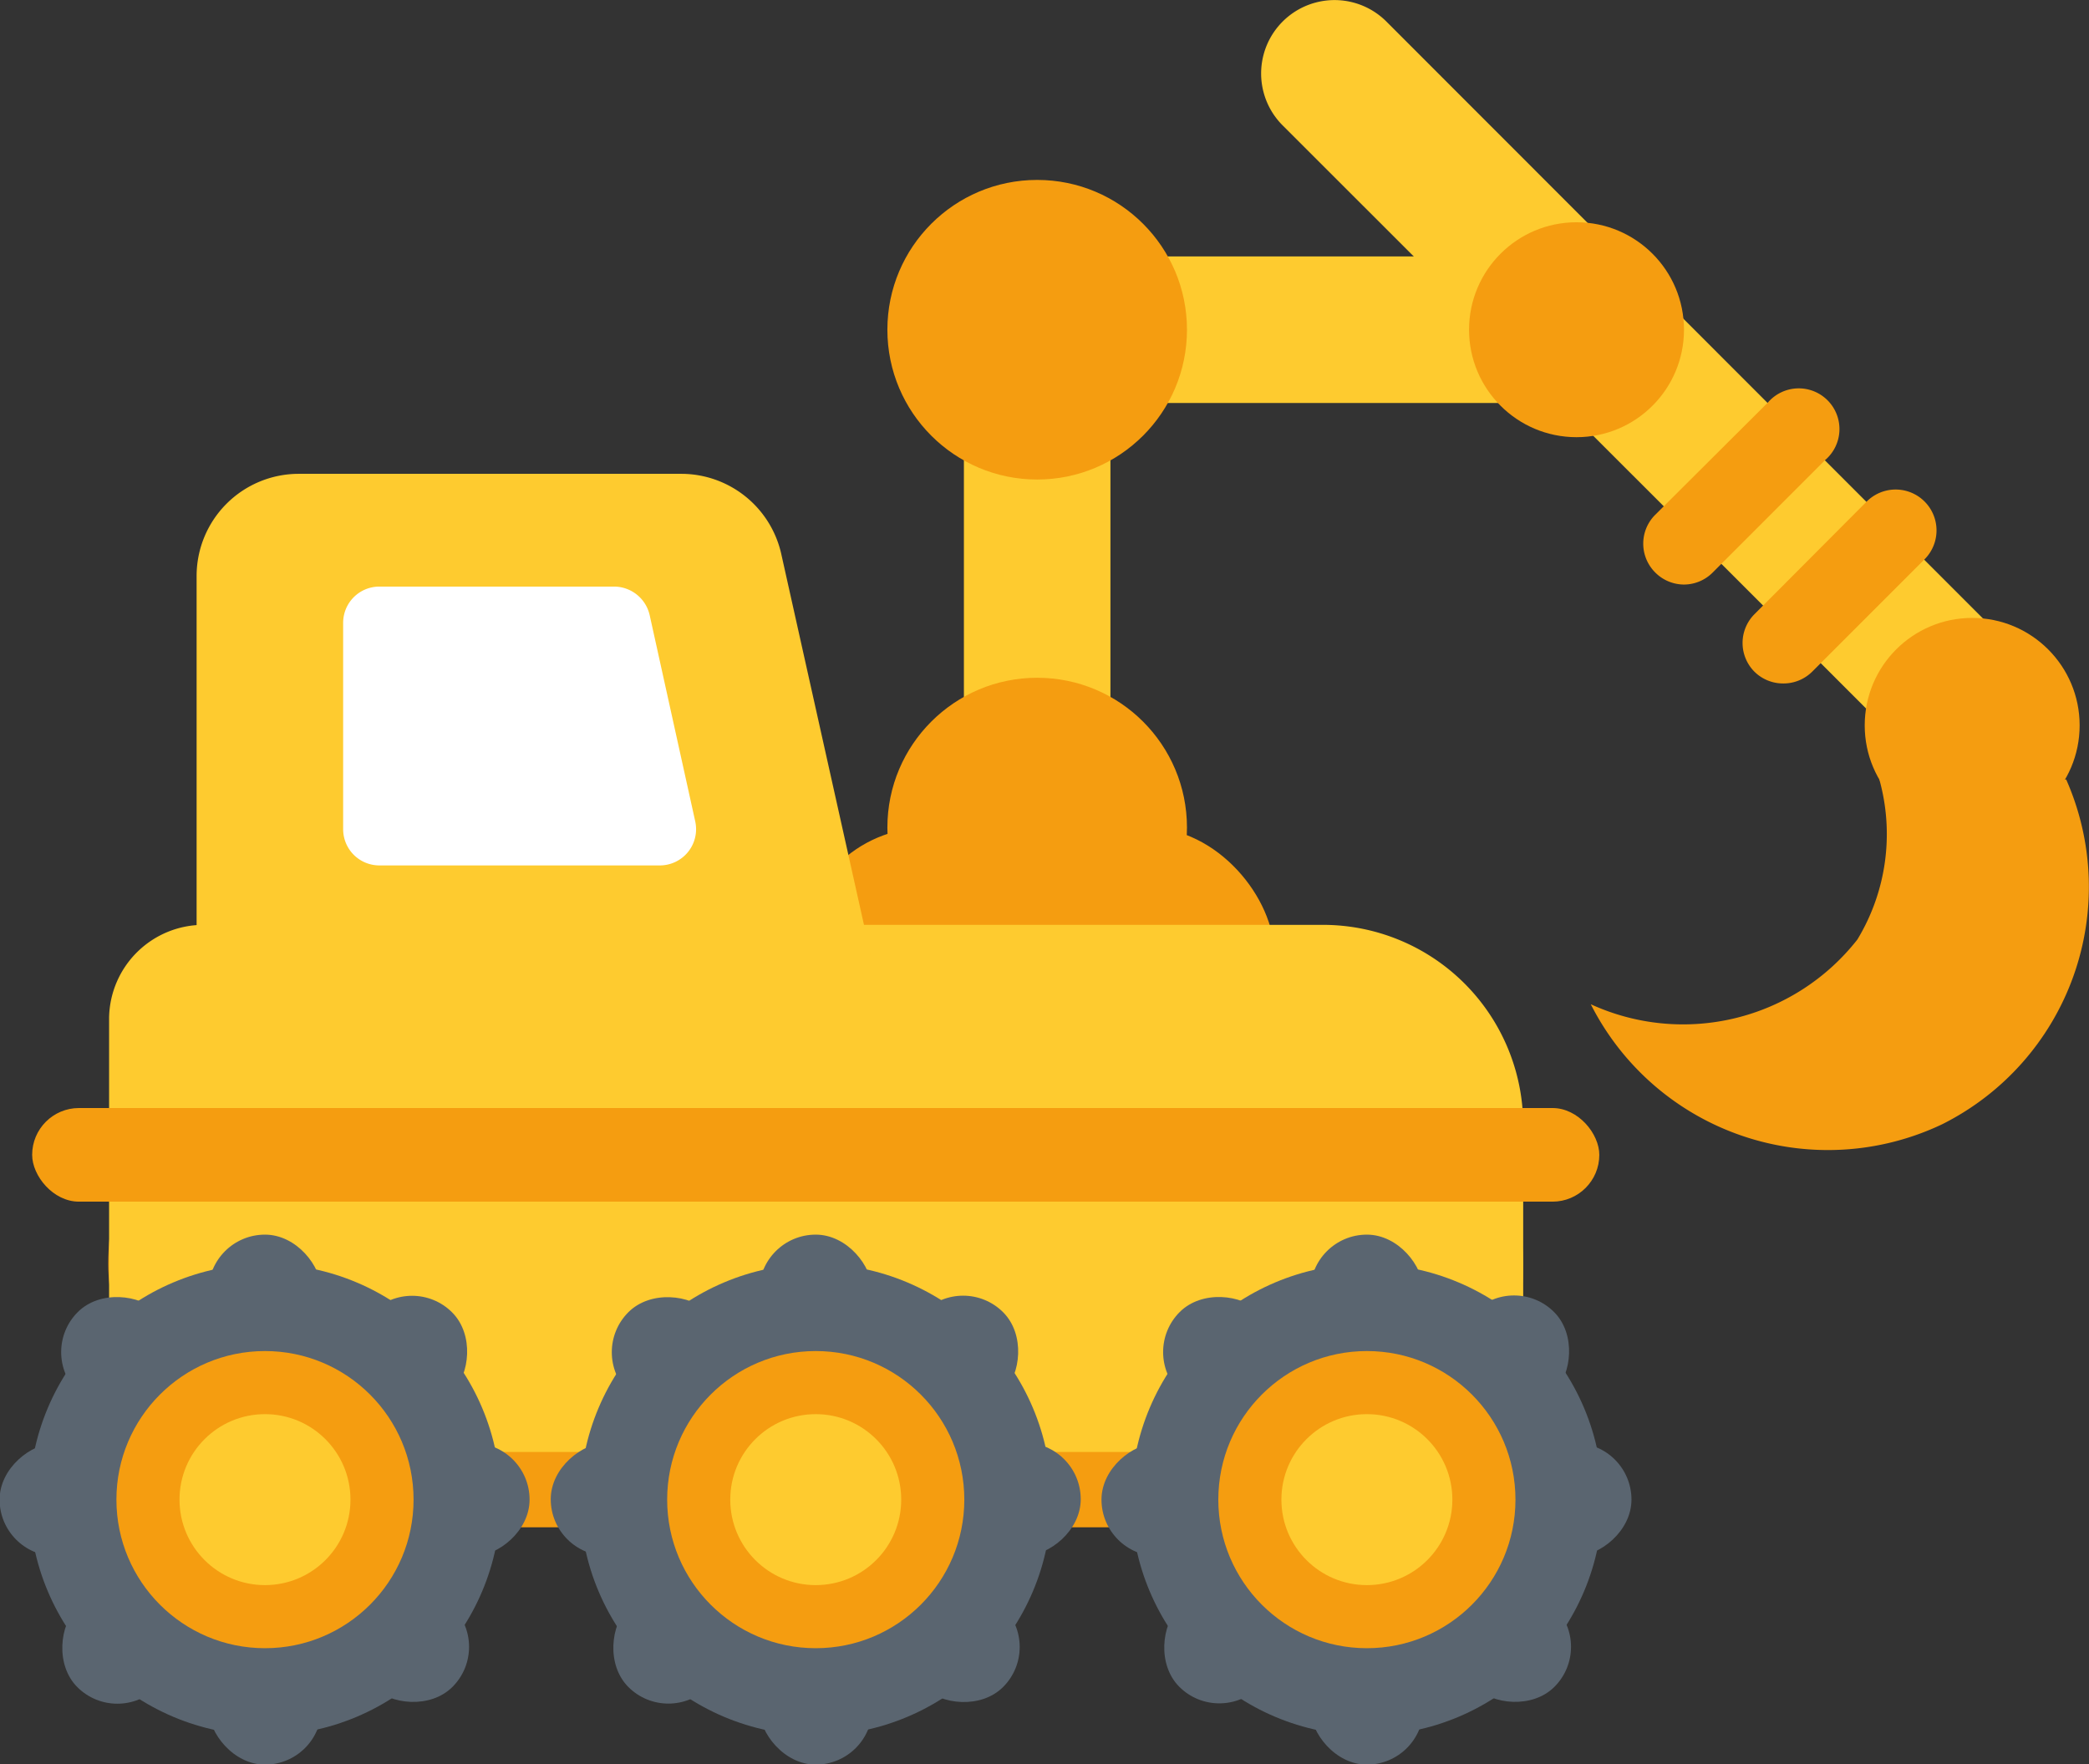 <svg xmlns="http://www.w3.org/2000/svg" viewBox="0 0 51.32 43.34"><rect x="0" y="0" width="51.32" height="43.34" fill="#333333" stroke="none"/><defs><style>.cls-1{fill:#fecb2f;}.cls-2{fill:#f59d10;}.cls-3{fill:#fff;}.cls-4{fill:#5a6570;}</style></defs><title>бизнес</title><g id="Слой_2" data-name="Слой 2"><g id="Layer_3" data-name="Layer 3"><path class="cls-1" d="M25.48,23.06a1.79,1.79,0,0,1-1.8-1.8V8.1a1.8,1.8,0,0,1,3.6,0V21.26A1.8,1.8,0,0,1,25.48,23.06Z"/><path class="cls-1" d="M38.73,9.9H25.57a1.8,1.8,0,0,1,0-3.6H38.73a1.8,1.8,0,1,1,0,3.6Z"/><path class="cls-1" d="M48.91,19.73a1.75,1.75,0,0,1-1.27-.53L31.51,3.08A1.8,1.8,0,0,1,34.06.53L50.18,16.66a1.78,1.78,0,0,1,0,2.54A1.75,1.75,0,0,1,48.91,19.73Z"/><circle class="cls-2" cx="25.48" cy="8.1" r="3.68"/><circle class="cls-2" cx="25.48" cy="20.33" r="3.68"/><circle class="cls-2" cx="38.73" cy="8.1" r="2.64"/><circle class="cls-2" cx="48.45" cy="17.82" r="2.64"/><rect class="cls-2" x="2.66" y="24.58" width="34.76" height="12.94" rx="6.47" ry="6.47"/><rect class="cls-2" x="19.65" y="20.33" width="11.66" height="8.19" rx="3.13" ry="3.13"/><path class="cls-1" d="M5,22.72H32.5a4.92,4.92,0,0,1,4.92,4.92v5.71a2.32,2.32,0,0,1-2.32,2.32H5a2.32,2.32,0,0,1-2.32-2.32V25A2.32,2.32,0,0,1,5,22.72Z"/><path class="cls-1" d="M21.64,24.58H4.83V14.15a2.51,2.51,0,0,1,2.51-2.51h9.41a2.52,2.52,0,0,1,2.45,2Z"/><path class="cls-3" d="M16.21,21.26H9.32a.89.89,0,0,1-.89-.89V15.3a.89.89,0,0,1,.89-.89h5.77a.9.9,0,0,1,.87.7l1.12,5.07A.89.89,0,0,1,16.21,21.26Z"/><circle class="cls-4" cx="6.51" cy="36.84" r="5.79"/><rect class="cls-4" x="5.12" y="30.33" width="2.78" height="13.02" rx="1.39" ry="1.39"/><rect class="cls-4" x="5.12" y="30.33" width="2.78" height="13.02" rx="1.39" ry="1.39" transform="translate(43.34 30.33) rotate(90)"/><rect class="cls-4" x="5.12" y="30.33" width="2.78" height="13.02" rx="1.39" ry="1.39" transform="translate(-24.14 15.39) rotate(-45)"/><rect class="cls-4" x="5.12" y="30.33" width="2.78" height="13.02" rx="1.39" ry="1.39" transform="translate(27.95 6.19) rotate(45)"/><circle class="cls-2" cx="6.51" cy="36.84" r="3.65"/><circle class="cls-1" cx="6.51" cy="36.84" r="2.1"/><circle class="cls-4" cx="20.04" cy="36.84" r="5.79"/><rect class="cls-4" x="18.65" y="30.33" width="2.78" height="13.02" rx="1.39" ry="1.39"/><rect class="cls-4" x="18.65" y="30.33" width="2.78" height="13.02" rx="1.39" ry="1.39" transform="translate(56.88 16.79) rotate(90)"/><rect class="cls-4" x="18.65" y="30.33" width="2.78" height="13.02" rx="1.39" ry="1.39" transform="translate(-20.18 24.96) rotate(-45)"/><rect class="cls-4" x="18.65" y="30.33" width="2.78" height="13.02" rx="1.39" ry="1.39" transform="translate(31.92 -3.38) rotate(45)"/><circle class="cls-2" cx="20.04" cy="36.84" r="3.65"/><circle class="cls-1" cx="20.04" cy="36.84" r="2.1"/><circle class="cls-4" cx="33.58" cy="36.84" r="5.79"/><rect class="cls-4" x="32.19" y="30.33" width="2.78" height="13.02" rx="1.39" ry="1.39"/><rect class="cls-4" x="32.19" y="30.33" width="2.78" height="13.02" rx="1.39" ry="1.39" transform="translate(70.41 3.26) rotate(90)"/><rect class="cls-4" x="32.19" y="30.33" width="2.78" height="13.02" rx="1.39" ry="1.39" transform="translate(-16.21 34.53) rotate(-45)"/><rect class="cls-4" x="32.19" y="30.33" width="2.78" height="13.02" rx="1.39" ry="1.39" transform="translate(35.88 -12.96) rotate(45)"/><circle class="cls-2" cx="33.58" cy="36.84" r="3.65"/><circle class="cls-1" cx="33.58" cy="36.84" r="2.1"/><rect class="cls-2" x="0.79" y="27.22" width="38.5" height="2.3" rx="1.15" ry="1.15"/><path class="cls-2" d="M47.71,27.62a6.53,6.53,0,0,1-8.63-2.95,5.44,5.44,0,0,0,6.55-1.59,5,5,0,0,0,.54-3.93h4.59A6.52,6.52,0,0,1,47.71,27.62Z"/><path class="cls-2" d="M41.37,14.36a1,1,0,0,1-.71-.3,1,1,0,0,1,0-1.41l2.77-2.76a1,1,0,1,1,1.41,1.41l-2.76,2.76A1,1,0,0,1,41.37,14.36Z"/><path class="cls-2" d="M43.81,16.79a1,1,0,0,1-.71-.29,1,1,0,0,1,0-1.41l2.76-2.77a1,1,0,0,1,1.42,1.42L44.52,16.5A1,1,0,0,1,43.81,16.79Z"/></g></g></svg>